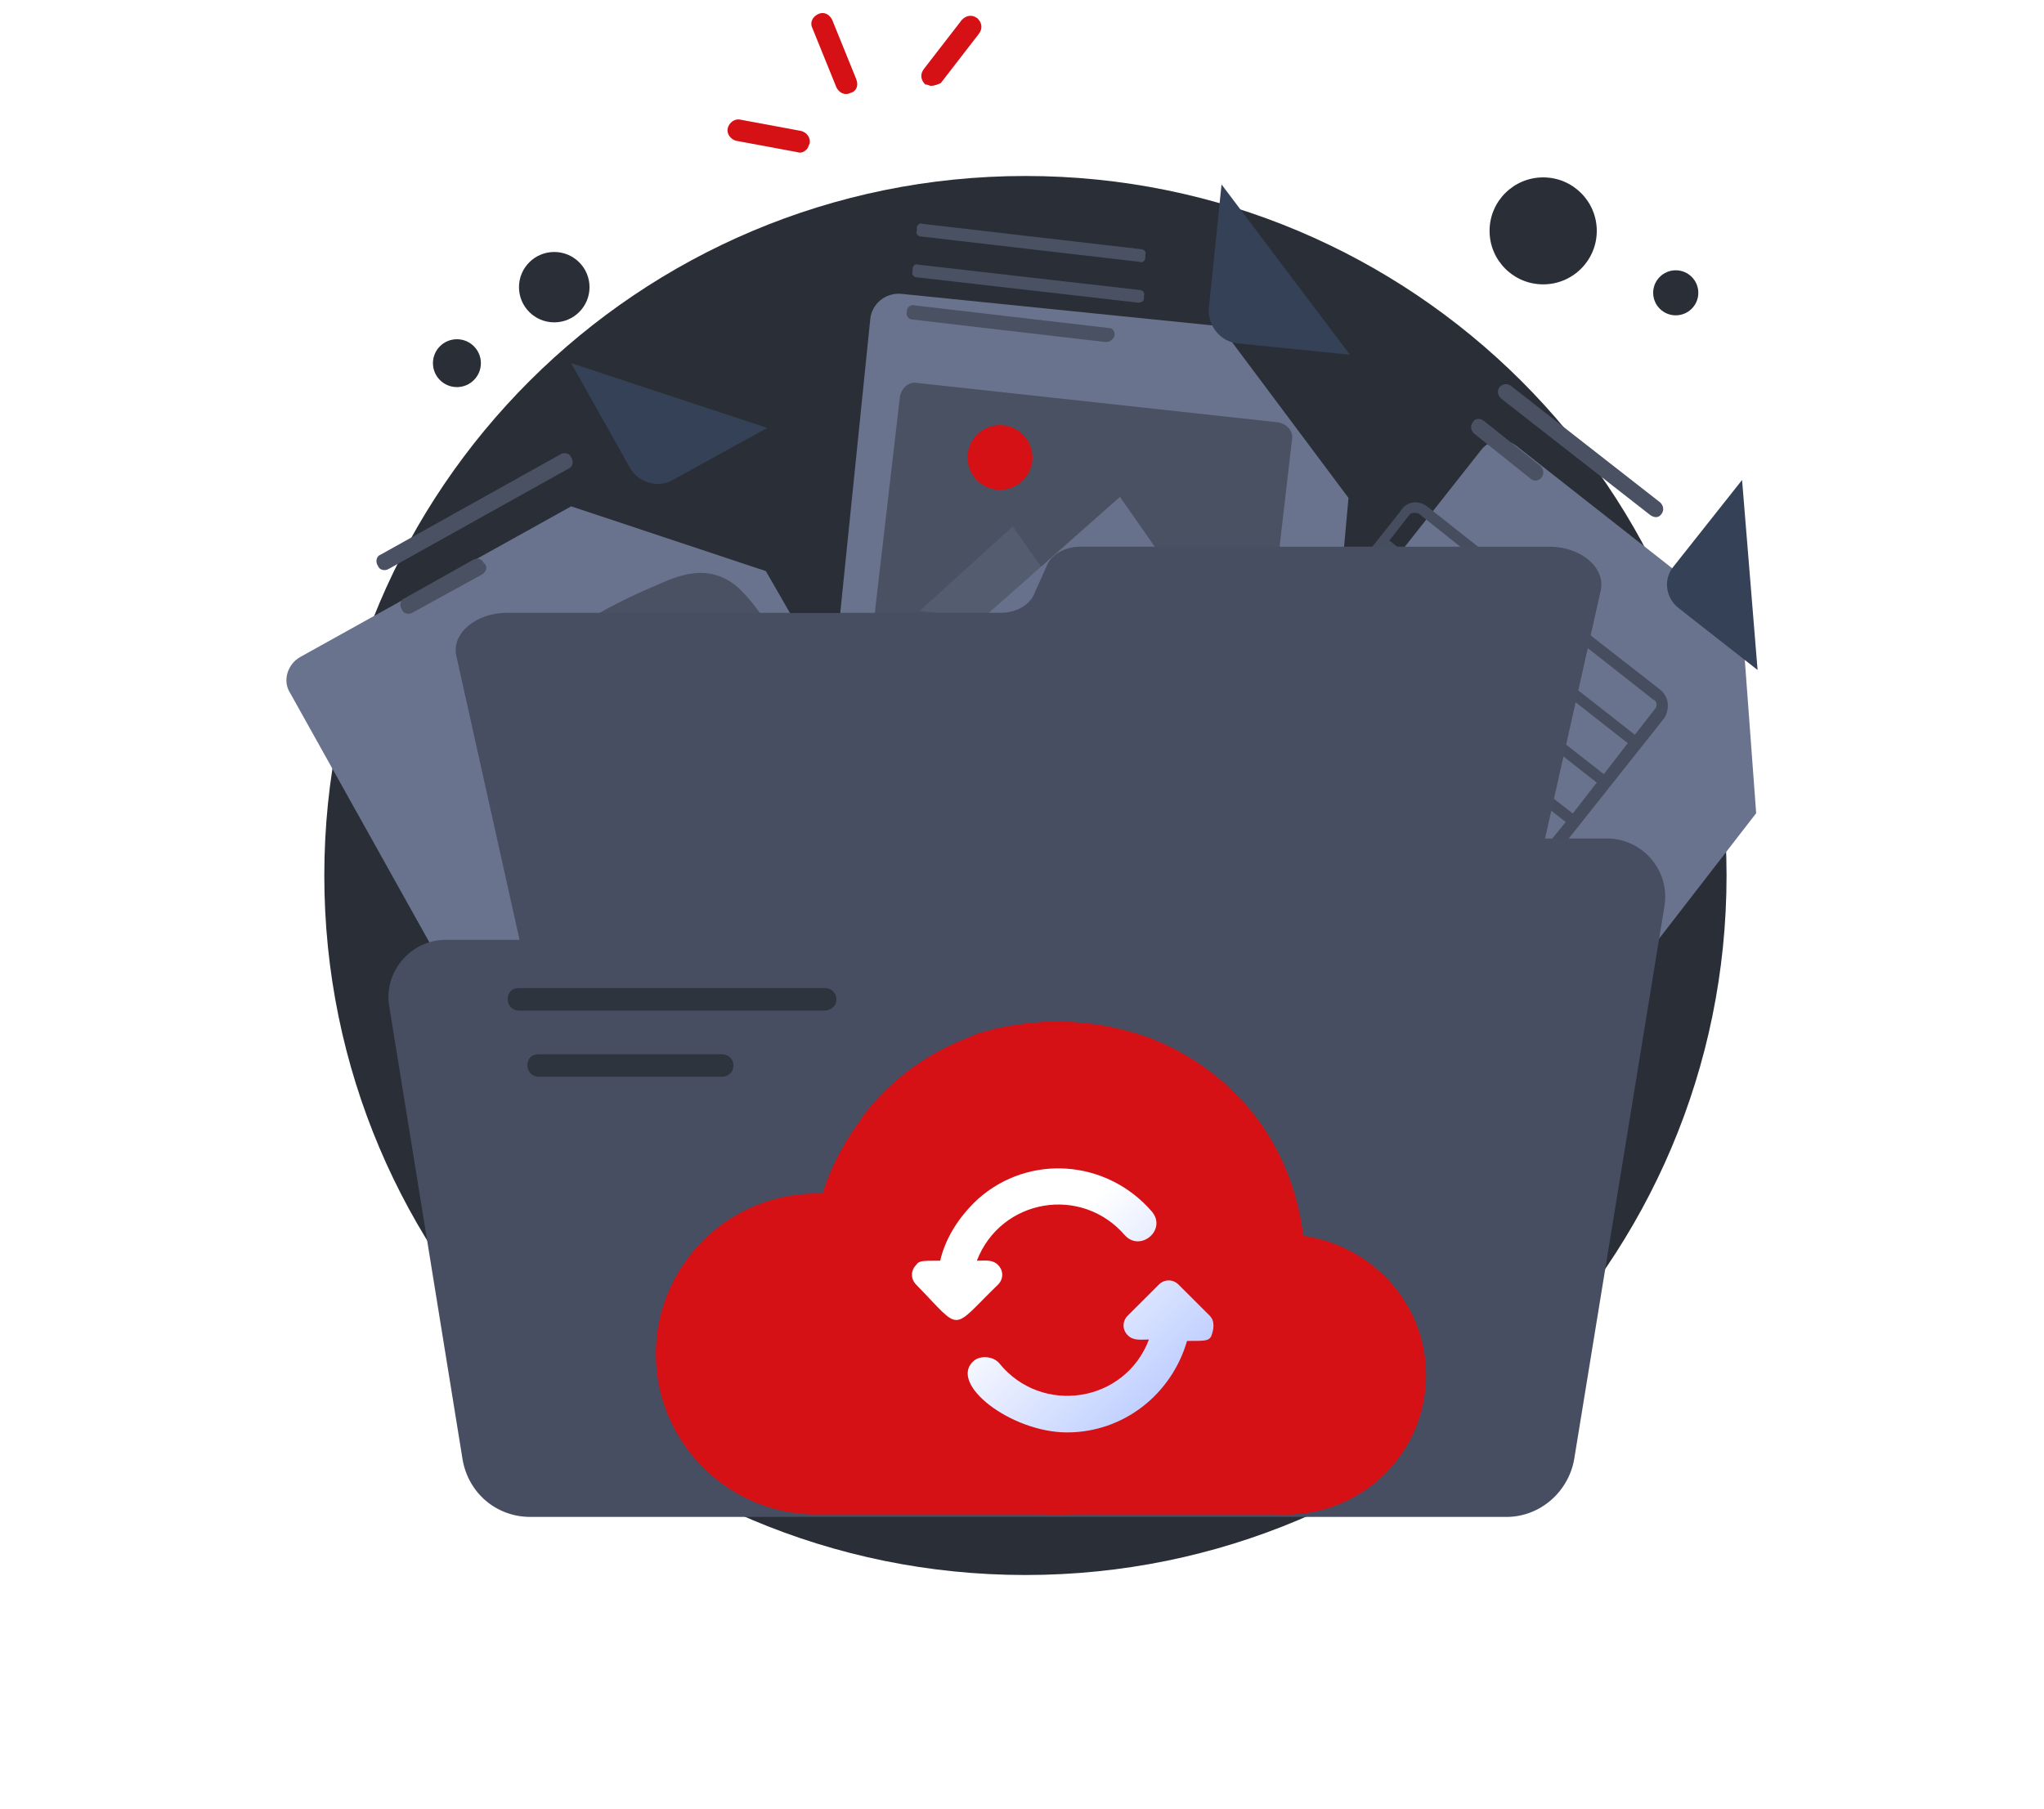 <?xml version="1.0" encoding="UTF-8"?> <svg xmlns="http://www.w3.org/2000/svg" width="157" height="139" viewBox="0 0 157 139" fill="none"><path d="M118.532 21.846C120.806 21.846 122.649 20.006 122.649 17.737C122.649 15.467 120.806 13.628 118.532 13.628C116.258 13.628 114.414 15.467 114.414 17.737C114.414 20.006 116.258 21.846 118.532 21.846Z" fill="#2A2E37"></path><path d="M42.572 24.765C44.068 24.765 45.281 23.555 45.281 22.062C45.281 20.569 44.068 19.358 42.572 19.358C41.076 19.358 39.863 20.569 39.863 22.062C39.863 23.555 41.076 24.765 42.572 24.765Z" fill="#2A2E37"></path><path d="M35.096 29.739C36.113 29.739 36.938 28.916 36.938 27.901C36.938 26.886 36.113 26.062 35.096 26.062C34.079 26.062 33.254 26.886 33.254 27.901C33.254 28.916 34.079 29.739 35.096 29.739Z" fill="#2A2E37"></path><path d="M128.714 24.225C129.672 24.225 130.448 23.45 130.448 22.495C130.448 21.539 129.672 20.765 128.714 20.765C127.757 20.765 126.98 21.539 126.98 22.495C126.98 23.45 127.757 24.225 128.714 24.225Z" fill="#2A2E37"></path><path d="M78.763 121C108.506 121 132.617 96.94 132.617 67.26C132.617 37.58 108.506 13.52 78.763 13.52C49.021 13.52 24.91 37.58 24.91 67.26C24.91 96.94 49.021 121 78.763 121Z" fill="#2A2E37"></path><g filter="url(#filter0_d_1676_9345)"><path d="M69.335 41.525L67.927 37.633C67.602 36.66 66.626 36.011 65.651 36.011H40.946C38.887 36.011 37.262 37.633 37.262 39.687V94.833V85.75H121.238V46.824C121.238 44.769 119.613 43.147 117.554 43.147H71.611C70.635 43.147 69.66 42.498 69.335 41.525Z" fill="#1E242D"></path></g><g filter="url(#filter1_d_1676_9345)"><path d="M58.825 32.874L75.621 62.069C76.162 63.042 75.837 64.34 74.862 64.88L46.256 80.884C45.281 81.424 43.98 81.1 43.439 80.127L22.309 42.282C21.659 41.308 22.092 40.011 23.068 39.47L43.872 27.9L58.825 32.874Z" fill="#69738D"></path></g><path d="M43.655 36.01L29.894 43.687C29.569 43.904 29.135 43.795 29.027 43.471C28.81 43.147 28.919 42.714 29.244 42.606L43.005 34.929C43.33 34.713 43.763 34.821 43.872 35.145C44.088 35.47 43.98 35.902 43.655 36.01Z" fill="#495163"></path><path d="M37.047 44.12L31.737 47.039C31.412 47.255 30.979 47.147 30.871 46.823C30.654 46.498 30.762 46.066 31.087 45.958L36.288 43.038C36.614 42.822 37.047 42.93 37.155 43.255C37.48 43.471 37.372 43.903 37.047 44.12Z" fill="#495163"></path><path d="M43.871 27.9L48.422 36.01C49.072 37.091 50.589 37.524 51.673 36.875L58.933 32.874" fill="#354156"></path><path d="M60.451 50.716C59.584 48.877 58.392 46.823 56.875 45.309C56.116 44.552 55.033 44.012 53.841 44.012C52.649 44.012 51.565 44.444 50.373 44.985C48.315 45.85 46.364 46.823 44.522 48.013C42.788 48.986 40.838 50.067 39.538 51.689C37.804 53.96 38.779 56.338 39.971 58.717C40.838 60.556 42.03 62.61 43.547 64.124C44.739 65.313 46.364 65.746 47.99 65.205C50.048 64.664 53.949 62.502 55.791 61.42C57.417 60.447 59.259 59.474 60.451 58.069C62.726 55.69 61.859 53.311 60.451 50.716ZM46.473 53.203C46.148 52.554 46.364 52.121 47.123 52.23C49.182 52.338 51.24 52.338 53.191 52.446C53.949 52.446 54.166 52.878 53.841 53.527C52.866 55.257 51.891 56.987 50.807 58.825C50.373 59.474 49.94 59.474 49.615 58.934C49.507 58.609 46.798 53.743 46.473 53.203Z" fill="#495163"></path><g filter="url(#filter2_d_1676_9345)"><path d="M134.892 51.473L115.822 76.126C115.171 76.991 113.98 77.099 113.113 76.451L89.274 57.744C88.407 57.096 88.299 55.906 88.949 55.041L113.763 23.575C114.413 22.71 115.605 22.602 116.472 23.251L133.809 36.875L134.892 51.473Z" fill="#69738D"></path></g><path d="M103.252 60.772L102.385 60.123C102.168 59.907 102.168 59.69 102.385 59.474C102.602 59.258 102.819 59.258 103.035 59.366L103.902 60.015C104.119 60.123 104.119 60.447 104.011 60.663C103.794 60.88 103.469 60.88 103.252 60.772Z" fill="#454D5E"></path><path d="M100.87 58.826L95.777 54.825C95.561 54.717 95.561 54.392 95.669 54.176C95.777 53.96 96.102 53.96 96.319 54.068L101.412 58.069C101.628 58.177 101.628 58.501 101.52 58.718C101.412 58.934 101.087 59.042 100.87 58.826Z" fill="#454D5E"></path><path d="M126.767 39.578L115.281 30.604C115.064 30.387 114.956 30.063 115.173 29.739C115.39 29.522 115.715 29.414 116.04 29.631L127.525 38.605C127.742 38.822 127.851 39.146 127.634 39.47C127.417 39.795 127.092 39.795 126.767 39.578Z" fill="#495163"></path><path d="M117.557 36.768L113.223 33.307C113.006 33.091 112.898 32.767 113.114 32.442C113.331 32.118 113.656 32.118 113.981 32.334L118.315 35.794C118.532 36.011 118.64 36.335 118.424 36.66C118.207 36.984 117.774 36.984 117.557 36.768Z" fill="#495163"></path><path d="M133.809 36.875L128.499 43.579C127.741 44.552 127.957 45.958 128.932 46.715L135 51.472" fill="#354156"></path><path d="M127.523 52.986L121.564 48.337L115.388 43.471L109.645 38.93C108.995 38.389 108.019 38.497 107.586 39.254L99.351 49.635C98.809 50.283 98.917 51.256 99.567 51.689L117.555 65.854C118.205 66.394 119.18 66.286 119.613 65.529L127.849 55.149C128.282 54.392 128.174 53.527 127.523 52.986ZM108.453 52.878L110.295 50.499L115.821 54.825L113.979 57.203L108.453 52.878ZM113.437 57.852L111.703 60.015L106.177 55.69L107.911 53.527L113.437 57.852ZM118.205 51.797L116.363 54.176L110.837 49.851L112.679 47.472L118.205 51.797ZM113.22 46.715L115.171 44.336L120.697 48.661L118.855 51.04L113.22 46.715ZM123.189 59.474L117.121 54.717L118.963 52.338L125.031 57.095L123.189 59.474ZM110.186 49.202L104.335 44.552L106.177 42.174L112.029 46.823L110.186 49.202ZM103.685 45.309L109.536 49.959L107.694 52.338L101.843 47.688L103.685 45.309ZM116.579 55.365L122.647 60.123L120.805 62.502L114.737 57.744L116.579 55.365ZM127.09 54.5L125.573 56.447L119.505 51.689L121.347 49.31L126.982 53.743C127.307 53.852 127.307 54.284 127.09 54.5ZM108.995 39.47L114.412 43.795L112.57 46.174L106.719 41.525L108.236 39.578C108.344 39.362 108.778 39.362 108.995 39.47ZM100.001 50.067L101.301 48.445L107.152 53.095L105.419 55.257L100.001 50.932C99.784 50.716 99.784 50.283 100.001 50.067ZM118.096 64.989L112.462 60.556L114.196 58.393L120.264 63.151L118.855 64.881C118.638 65.205 118.313 65.205 118.096 64.989Z" fill="#454D5E"></path><g filter="url(#filter3_d_1676_9345)"><path d="M103.578 27.252L100.436 61.962C100.327 63.151 99.244 64.016 98.052 63.908L64.245 60.448C63.053 60.34 62.186 59.258 62.294 58.069L66.845 13.52C66.954 12.331 68.037 11.465 69.229 11.574L93.718 14.06L103.578 27.252Z" fill="#69738D"></path></g><path d="M93.827 14.169L92.852 23.684C92.744 24.982 93.719 26.279 95.127 26.387L103.688 27.253" fill="#354156"></path><path d="M95.884 52.663L68.144 49.527C67.494 49.419 66.952 48.878 67.061 48.23L69.12 30.497C69.228 29.848 69.77 29.307 70.42 29.415L98.159 32.443C98.809 32.551 99.351 33.092 99.243 33.74L97.184 51.474C97.076 52.23 96.534 52.663 95.884 52.663Z" fill="#495163"></path><path d="M83.423 48.446L70.637 46.932L77.788 40.444L83.423 48.446Z" fill="#545C6F"></path><path d="M94.041 49.636L75.512 47.473L86.022 38.174L94.041 49.636Z" fill="#68718B"></path><path d="M76.812 37.633C78.189 37.633 79.305 36.52 79.305 35.146C79.305 33.773 78.189 32.659 76.812 32.659C75.436 32.659 74.32 33.773 74.32 35.146C74.32 36.52 75.436 37.633 76.812 37.633Z" fill="#D51115"></path><path d="M87.54 20.116L70.745 18.17C70.528 18.17 70.311 17.954 70.419 17.737V17.521C70.419 17.305 70.636 17.089 70.853 17.197L87.648 19.143C87.865 19.143 88.082 19.359 87.973 19.576V19.792C87.973 20.008 87.757 20.224 87.54 20.116Z" fill="#495163"></path><path d="M87.432 23.252L70.42 21.306C70.204 21.306 69.987 21.089 70.095 20.873V20.657C70.095 20.441 70.312 20.224 70.529 20.332L87.541 22.279C87.757 22.279 87.974 22.495 87.866 22.711V22.928C87.866 23.144 87.649 23.252 87.432 23.252Z" fill="#495163"></path><path d="M87.974 56.015L66.844 53.636C66.519 53.636 66.303 53.311 66.411 52.987C66.411 52.663 66.736 52.446 67.061 52.554L88.082 54.933C88.407 54.933 88.624 55.258 88.516 55.582C88.516 55.907 88.299 56.123 87.974 56.015Z" fill="#495163"></path><path d="M84.939 26.28L70.094 24.55C69.769 24.55 69.553 24.226 69.661 23.901C69.661 23.577 69.986 23.36 70.311 23.469L85.156 25.199C85.481 25.199 85.698 25.523 85.589 25.847C85.481 26.064 85.264 26.28 84.939 26.28Z" fill="#495163"></path><path d="M95.775 60.124L66.411 56.664C66.086 56.664 65.869 56.34 65.977 56.015C65.977 55.691 66.302 55.475 66.627 55.583L95.992 58.935C96.317 58.935 96.534 59.259 96.426 59.584C96.426 59.908 96.1 60.124 95.775 60.124Z" fill="#495163"></path><path d="M96.208 56.989L90.466 56.34C90.141 56.34 89.924 56.016 90.032 55.691C90.032 55.367 90.357 55.151 90.682 55.259L96.425 55.907C96.75 55.907 96.967 56.232 96.859 56.556C96.75 56.88 96.534 57.097 96.208 56.989Z" fill="url(#paint0_linear_1676_9345)"></path><g filter="url(#filter4_d_1676_9345)"><path d="M122.948 62.386L116.725 90.108C116.336 91.73 114.392 93 112.058 93H44.775C42.441 93 40.497 91.801 40.108 90.108L35.052 67.394C34.663 65.701 36.51 64.079 38.941 64.079H76.861C78.028 64.079 79 63.514 79.389 62.739L80.458 60.34C80.847 59.564 81.82 59 82.986 59H119.156C121.49 59.071 123.337 60.622 122.948 62.386Z" fill="#474E61"></path></g><g filter="url(#filter5_d_1676_9345)"><path d="M127.848 58.609L120.913 101.104C120.48 103.591 118.313 105.537 115.712 105.537H40.729C38.129 105.537 35.962 103.699 35.528 101.104L29.894 66.286C29.46 63.691 31.519 61.204 34.228 61.204H76.487C77.787 61.204 78.871 60.339 79.304 59.15L80.496 55.473C80.93 54.284 82.013 53.419 83.314 53.419H123.622C126.223 53.527 128.281 55.906 127.848 58.609Z" fill="#474E61"></path></g><path d="M109.429 105.646C109.429 108.781 108.129 111.593 105.962 113.539C104.011 115.269 101.519 116.35 98.702 116.35C98.702 116.35 98.16 116.35 84.074 116.35C83.532 116.35 83.099 116.35 82.557 116.35C81.69 116.35 80.823 116.35 79.956 116.35H63.161C56.01 116.567 50.375 110.836 50.375 104.024C50.375 97.212 56.01 91.481 63.161 91.697H63.269C64.028 89.534 65.003 87.588 66.195 85.966C66.195 85.966 66.195 85.966 66.195 85.858C68.362 82.939 71.288 80.884 74.43 79.695C74.538 79.587 74.755 79.587 74.864 79.478C79.198 78.073 83.966 78.181 88.191 79.695C94.151 81.965 99.135 87.156 100.111 94.941C105.42 95.698 109.429 100.239 109.429 105.646Z" fill="url(#paint1_linear_1676_9345)"></path><path d="M98.809 116.35C104.734 116.35 109.537 111.557 109.537 105.645C109.537 99.733 104.734 94.94 98.809 94.94C92.885 94.94 88.082 99.733 88.082 105.645C88.082 111.557 92.885 116.35 98.809 116.35Z" fill="#D51115"></path><path d="M81.255 116.35C91.728 116.35 100.218 107.878 100.218 97.427C100.218 86.977 91.728 78.505 81.255 78.505C70.783 78.505 62.293 86.977 62.293 97.427C62.293 107.878 70.783 116.35 81.255 116.35Z" fill="#D51115"></path><path d="M106.022 113.505C104.072 115.235 101.58 116.316 98.762 116.316C98.762 116.316 98.221 116.316 84.134 116.316L84.026 116.208L75.141 107.342L75.357 104.098L70.156 98.367L76.007 94.474L81.967 90.798L88.794 93.393L98.762 104.963L106.022 113.505Z" fill="url(#paint2_linear_1676_9345)"></path><path d="M76.657 98.692C77.09 98.259 77.09 97.61 76.657 97.178C76.223 96.745 75.681 96.853 75.031 96.853C76.873 92.096 83.05 91.014 86.409 94.907C87.601 96.205 89.659 94.475 88.468 93.069C85 89.068 79.04 88.636 75.14 92.096C73.731 93.393 72.647 95.015 72.214 96.853C70.805 96.853 70.589 96.853 70.372 97.178C69.939 97.61 69.939 98.259 70.372 98.692C73.948 102.368 72.972 102.26 76.657 98.692Z" fill="url(#paint3_linear_1676_9345)"></path><path d="M92.91 101.07L90.526 98.692C90.093 98.259 89.443 98.259 89.009 98.692L86.625 101.07C86.192 101.503 86.192 102.152 86.625 102.584C87.059 103.017 87.601 102.909 88.251 102.909C86.409 107.774 80.016 108.748 76.765 104.747C76.332 104.206 75.356 104.098 74.814 104.531C72.756 106.261 77.632 110.045 81.966 110.045C86.3 110.045 89.984 107.126 91.176 103.017C92.585 103.017 92.802 103.017 93.018 102.692C93.235 102.152 93.344 101.503 92.91 101.07Z" fill="url(#paint4_linear_1676_9345)"></path><path d="M65.327 7.14C64.894 7.356 64.46 7.14 64.243 6.708L62.401 2.166C62.185 1.734 62.401 1.301 62.835 1.085C63.268 0.869 63.702 1.085 63.918 1.517L65.76 6.059C65.977 6.599 65.76 7.032 65.327 7.14Z" fill="#D51115"></path><path d="M61.968 11.466C61.751 11.682 61.534 11.79 61.209 11.682L56.55 10.817C56.117 10.709 55.792 10.276 55.9 9.844C56.008 9.411 56.442 9.087 56.875 9.195L61.534 10.06C61.968 10.168 62.293 10.601 62.185 11.033C62.076 11.249 62.076 11.357 61.968 11.466Z" fill="#D51115"></path><path d="M71.504 6.599C71.395 6.599 71.287 6.491 71.07 6.491C70.745 6.166 70.637 5.734 70.962 5.301L73.888 1.517C74.213 1.192 74.646 1.084 75.079 1.409C75.404 1.733 75.513 2.166 75.188 2.598L72.262 6.383C72.046 6.491 71.72 6.599 71.504 6.599Z" fill="#D51115"></path><path d="M63.268 77.64H39.863C39.429 77.64 38.996 77.316 38.996 76.775C38.996 76.234 39.321 75.91 39.863 75.91H63.376C63.81 75.91 64.243 76.234 64.243 76.775C64.243 77.316 63.81 77.64 63.268 77.64Z" fill="#2E343D"></path><path d="M55.465 82.722H41.379C40.945 82.722 40.512 82.398 40.512 81.857C40.512 81.317 40.837 80.992 41.379 80.992H55.465C55.898 80.992 56.332 81.317 56.332 81.857C56.332 82.398 55.898 82.722 55.465 82.722Z" fill="#2E343D"></path><defs><filter id="filter0_d_1676_9345" x="15.262" y="25.011" width="127.977" height="102.822" filterUnits="userSpaceOnUse" color-interpolation-filters="sRGB"><feFlood flood-opacity="0" result="BackgroundImageFix"></feFlood><feColorMatrix in="SourceAlpha" type="matrix" values="0 0 0 0 0 0 0 0 0 0 0 0 0 0 0 0 0 0 127 0" result="hardAlpha"></feColorMatrix><feOffset dy="11"></feOffset><feGaussianBlur stdDeviation="11"></feGaussianBlur><feColorMatrix type="matrix" values="0 0 0 0 0.398 0 0 0 0 0.477 0 0 0 0 0.575 0 0 0 0.18 0"></feColorMatrix><feBlend mode="normal" in2="BackgroundImageFix" result="effect1_dropShadow_1676_9345"></feBlend><feBlend mode="normal" in="SourceGraphic" in2="effect1_dropShadow_1676_9345" result="shape"></feBlend></filter><filter id="filter1_d_1676_9345" x="0" y="16.9" width="97.883" height="97.244" filterUnits="userSpaceOnUse" color-interpolation-filters="sRGB"><feFlood flood-opacity="0" result="BackgroundImageFix"></feFlood><feColorMatrix in="SourceAlpha" type="matrix" values="0 0 0 0 0 0 0 0 0 0 0 0 0 0 0 0 0 0 127 0" result="hardAlpha"></feColorMatrix><feOffset dy="11"></feOffset><feGaussianBlur stdDeviation="11"></feGaussianBlur><feColorMatrix type="matrix" values="0 0 0 0 0.398 0 0 0 0 0.477 0 0 0 0 0.575 0 0 0 0.18 0"></feColorMatrix><feBlend mode="normal" in2="BackgroundImageFix" result="effect1_dropShadow_1676_9345"></feBlend><feBlend mode="normal" in="SourceGraphic" in2="effect1_dropShadow_1676_9345" result="shape"></feBlend></filter><filter id="filter2_d_1676_9345" x="66.531" y="11.834" width="90.359" height="98.033" filterUnits="userSpaceOnUse" color-interpolation-filters="sRGB"><feFlood flood-opacity="0" result="BackgroundImageFix"></feFlood><feColorMatrix in="SourceAlpha" type="matrix" values="0 0 0 0 0 0 0 0 0 0 0 0 0 0 0 0 0 0 127 0" result="hardAlpha"></feColorMatrix><feOffset dy="11"></feOffset><feGaussianBlur stdDeviation="11"></feGaussianBlur><feColorMatrix type="matrix" values="0 0 0 0 0.398 0 0 0 0 0.477 0 0 0 0 0.575 0 0 0 0.18 0"></feColorMatrix><feBlend mode="normal" in2="BackgroundImageFix" result="effect1_dropShadow_1676_9345"></feBlend><feBlend mode="normal" in="SourceGraphic" in2="effect1_dropShadow_1676_9345" result="shape"></feBlend></filter><filter id="filter3_d_1676_9345" x="40.285" y="0.564" width="85.293" height="96.353" filterUnits="userSpaceOnUse" color-interpolation-filters="sRGB"><feFlood flood-opacity="0" result="BackgroundImageFix"></feFlood><feColorMatrix in="SourceAlpha" type="matrix" values="0 0 0 0 0 0 0 0 0 0 0 0 0 0 0 0 0 0 127 0" result="hardAlpha"></feColorMatrix><feOffset dy="11"></feOffset><feGaussianBlur stdDeviation="11"></feGaussianBlur><feColorMatrix type="matrix" values="0 0 0 0 0.398 0 0 0 0 0.477 0 0 0 0 0.575 0 0 0 0.18 0"></feColorMatrix><feBlend mode="normal" in2="BackgroundImageFix" result="effect1_dropShadow_1676_9345"></feBlend><feBlend mode="normal" in="SourceGraphic" in2="effect1_dropShadow_1676_9345" result="shape"></feBlend></filter><filter id="filter4_d_1676_9345" x="13" y="20" width="132" height="78" filterUnits="userSpaceOnUse" color-interpolation-filters="sRGB"><feFlood flood-opacity="0" result="BackgroundImageFix"></feFlood><feColorMatrix in="SourceAlpha" type="matrix" values="0 0 0 0 0 0 0 0 0 0 0 0 0 0 0 0 0 0 127 0" result="hardAlpha"></feColorMatrix><feOffset dy="-17"></feOffset><feGaussianBlur stdDeviation="11"></feGaussianBlur><feColorMatrix type="matrix" values="0 0 0 0 0 0 0 0 0 0 0 0 0 0 0 0 0 0 0.18 0"></feColorMatrix><feBlend mode="normal" in2="BackgroundImageFix" result="effect1_dropShadow_1676_9345"></feBlend><feBlend mode="normal" in="SourceGraphic" in2="effect1_dropShadow_1676_9345" result="shape"></feBlend></filter><filter id="filter5_d_1676_9345" x="7.836" y="42.419" width="142.07" height="96.118" filterUnits="userSpaceOnUse" color-interpolation-filters="sRGB"><feFlood flood-opacity="0" result="BackgroundImageFix"></feFlood><feColorMatrix in="SourceAlpha" type="matrix" values="0 0 0 0 0 0 0 0 0 0 0 0 0 0 0 0 0 0 127 0" result="hardAlpha"></feColorMatrix><feOffset dy="11"></feOffset><feGaussianBlur stdDeviation="11"></feGaussianBlur><feColorMatrix type="matrix" values="0 0 0 0 0 0 0 0 0 0 0 0 0 0 0 0 0 0 0.18 0"></feColorMatrix><feBlend mode="normal" in2="BackgroundImageFix" result="effect1_dropShadow_1676_9345"></feBlend><feBlend mode="normal" in="SourceGraphic" in2="effect1_dropShadow_1676_9345" result="shape"></feBlend></filter><linearGradient id="paint0_linear_1676_9345" x1="89.96" y1="55.766" x2="96.784" y2="56.553" gradientUnits="userSpaceOnUse"><stop stop-color="#83A6FF"></stop><stop offset="1" stop-color="#5A78FF"></stop></linearGradient><linearGradient id="paint1_linear_1676_9345" x1="79.947" y1="78.35" x2="79.947" y2="116.294" gradientUnits="userSpaceOnUse"><stop stop-color="#D51115"></stop><stop offset="1" stop-color="#D51115"></stop></linearGradient><linearGradient id="paint2_linear_1676_9345" x1="76.385" y1="94.813" x2="99.091" y2="117.567" gradientUnits="userSpaceOnUse"><stop stop-color="#D51115"></stop><stop offset="1" stop-color="#D51115"></stop></linearGradient><linearGradient id="paint3_linear_1676_9345" x1="89.608" y1="106.03" x2="79.883" y2="96.284" gradientUnits="userSpaceOnUse"><stop offset="0.011" stop-color="#C2D1FF"></stop><stop offset="1" stop-color="white"></stop></linearGradient><linearGradient id="paint4_linear_1676_9345" x1="87.749" y1="107.885" x2="78.024" y2="98.139" gradientUnits="userSpaceOnUse"><stop offset="0.011" stop-color="#C2D1FF"></stop><stop offset="1" stop-color="white"></stop></linearGradient></defs></svg> 
